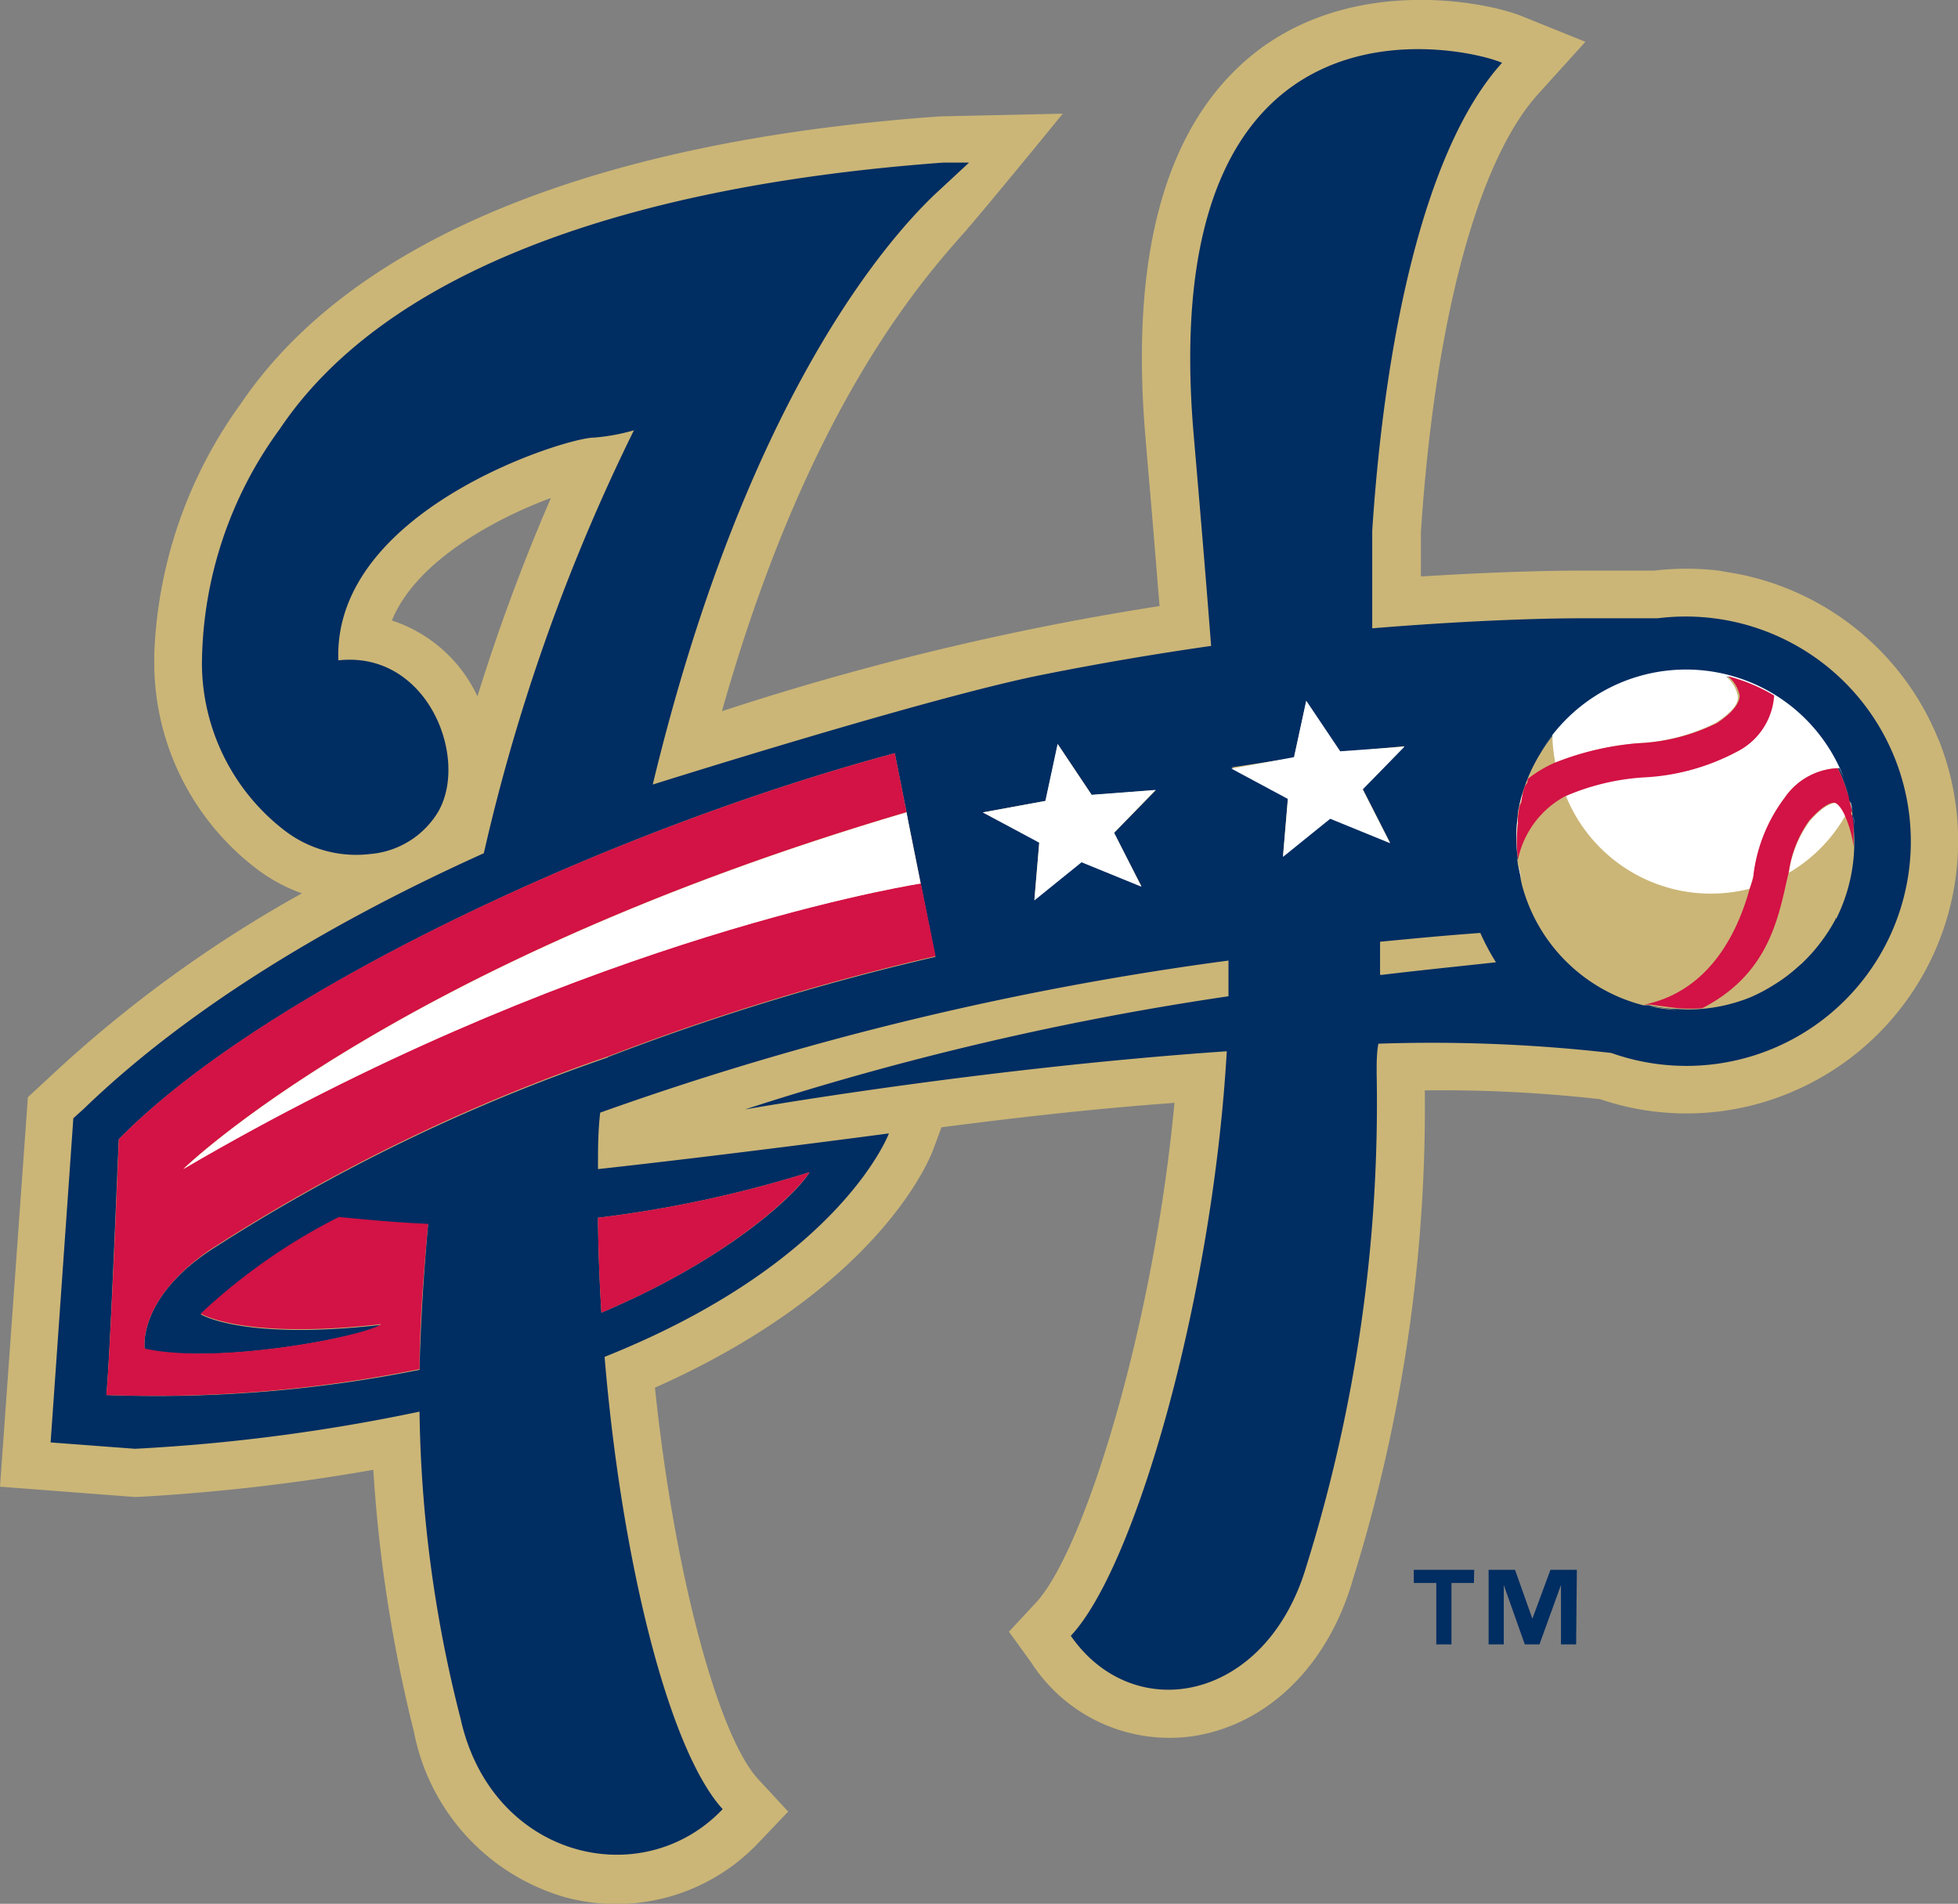 <svg viewBox="0 0 80.09 77.87" xmlns="http://www.w3.org/2000/svg"><rect x="0" y="0" width="80.09" height="77.87" fill="#808080" stroke="none"/><path d="m79.29 30.25a11.15 11.15 0 0 0 -8.29-6.79l-.7-.12a11.26 11.26 0 0 0 -2.64 0h-3.17c-.19 0-2.55 0-6.37.24v-1.81c.57-8.65 2.32-15.2 4.81-17.94l1.92-2.12-2.65-1.07c-1.5-.58-6.68-1.58-10.66 1.36-3.76 2.81-5.34 8.14-4.69 15.84l.15 1.78c.14 1.58.28 3.33.43 5.17-1.67.26-3.42.57-5.23.94a113.76 113.76 0 0 0 -12.67 3.36c3.53-12.5 8.24-17.69 10-19.68 1.37-1.6 3.94-4.76 3.94-4.76l-5 .11c-14.21 1-24.1 5.08-28.61 11.74a18.6 18.6 0 0 0 -3.55 10.27v.5a10.62 10.62 0 0 0 4.19 8.27 6.85 6.85 0 0 0 1.85 1 52.07 52.07 0 0 0 -10.26 7.46l-.39.36-.56.52-1.14 15.93 5.49.42h.13a81.77 81.77 0 0 0 9.65-1.11 59.3 59.3 0 0 0 1.66 10.71 8.78 8.78 0 0 0 6.14 6.76 8 8 0 0 0 7.93-2.19l1.24-1.3-1.24-1.34c-1.65-1.82-3.43-8.5-4.21-16 9.21-4.1 11.26-9.4 11.39-9.76l.33-.89c2.77-.36 6.08-.75 9.53-1-.86 9.21-3.71 18.37-5.68 20.46l-1.09 1.17.91 1.26a6.73 6.73 0 0 0 6.71 3c3-.5 5.44-2.89 6.45-6.4a64.84 64.84 0 0 0 2.94-20 57.65 57.65 0 0 1 7.17.36 11 11 0 0 0 7.66-.22 11.15 11.15 0 0 0 6.19-14.48zm-56.76-9.87a80.35 80.35 0 0 0 -3 8.1 6.57 6.57 0 0 0 -.39-.7 5.87 5.87 0 0 0 -3.11-2.4c1-2.46 4.28-4.18 6.47-5z" fill="#cbb677"/><path d="m77.5 31a9.21 9.21 0 0 0 -9.7-5.71h-3.28c-.22 0-3.41 0-8.39.41 0-1.49 0-2.85 0-4 .54-8.21 2.23-15.73 5.31-19.13-1.23-.57-14.21-3.79-12.62 15.14.21 2.45.47 5.47.72 8.71-2.17.31-4.51.7-7 1.2-4.66.94-15.67 4.42-15.84 4.47 3.79-15.73 9.59-22.29 11.55-24.15l1.39-1.29h-1.05c-13.59 1-23 4.72-27.14 10.89a16.42 16.42 0 0 0 -3.19 9.66 8.66 8.66 0 0 0 3.42 6.8 4.81 4.81 0 0 0 3.48.93 3.59 3.59 0 0 0 2.76-1.72c1.28-2.2-.43-6.6-4.08-6.2-.23-6.16 9.34-9.12 10.45-9.11a8.24 8.24 0 0 0 1.64-.3 78.5 78.5 0 0 0 -6.14 17.3c-6.12 2.76-12 6.24-16.37 10.46l-.42.38-.93 13.26 3.45.26a75.31 75.31 0 0 0 11.64-1.52 53.19 53.19 0 0 0 1.68 12.56c1.26 5.7 7.41 7.18 10.72 3.7-2.22-2.44-4.14-10.22-4.83-18.5 9.67-3.86 11.63-9.14 11.63-9.14s-6.44.86-11.9 1.46c0-.78 0-1.55.09-2.31a125.7 125.7 0 0 1 25.7-6.22v.57s0 .59 0 .89a121 121 0 0 0 -19.78 4.63s9.53-1.68 19.71-2.38c-.58 10.1-3.75 21.12-6.38 23.91 2.58 3.72 8 2.71 9.64-2.86a63.63 63.63 0 0 0 2.87-20.17c0-.4 0-.8.07-1.19a64.78 64.78 0 0 1 9.53.38 9.18 9.18 0 0 0 11.59-12.07zm-52.9 22.69c-.08-1.3-.13-2.6-.14-3.88a48.64 48.64 0 0 0 8.65-1.86c-.47.81-3.2 3.49-8.51 5.74zm.27-10.44a74.75 74.75 0 0 0 -16.34 7.94c-2.94 2-2.61 4-2.61 4 3 .64 9-.52 9.68-1-5.67.65-7.39-.43-7.39-.43a24.21 24.21 0 0 1 5.65-3.95c1.07.1 2.28.22 3.65.28-.2 2.23-.31 4.19-.35 5.94a54.45 54.45 0 0 1 -12.81 1.03c.15-1.43.49-10.22.51-10.46 6-6.11 20.32-12.73 31.74-15.79l.48 2.41.08.42 1.1 5.5a99.82 99.82 0 0 0 -13.4 4.1zm21.82-7-2.45-1-1.93 1.56.2-2.37-2.31-1.21 2.57-.47.5-2.32 1.39 2.08 2.62-.2-1.71 1.75zm10.76-5.73-1.71 1.75 1.12 2.2-2.44-1-1.94 1.53.2-2.37-2.31-1.24 2.56-.39.5-2.31 1.39 2.08zm-1 9.34q0-.68 0-1.34c1.35-.13 2.71-.26 4.1-.36a9.64 9.64 0 0 0 .64 1.2c-1.05.12-2.7.28-4.71.52zm18.63-2.31v.05a7 7 0 0 1 -.58.91l-.1.13a6.76 6.76 0 0 1 -.7.77l-.15.13a6.64 6.64 0 0 1 -.84.65l-.13.08a6.84 6.84 0 0 1 -1 .53 6.92 6.92 0 0 1 -2 .47 6.89 6.89 0 0 1 -1 0 6.83 6.83 0 0 1 -1.14-.15h-.29.07a6.91 6.91 0 0 1 -4.7-4.12 7.07 7.07 0 0 1 -.27-.82l-.05-.23c0-.22-.09-.43-.12-.65s0-.13 0-.2a6.93 6.93 0 0 1 0-1.7v-.11a6.75 6.75 0 0 1 .18-.79 6.91 6.91 0 0 1 .74-1.67 6.92 6.92 0 0 1 12.36 1 7 7 0 0 1 .23.68c0 .09 0 .19.07.28s.07.28.1.43 0 .1 0 .15.05.39.07.58a7 7 0 0 1 -.72 3.63z" fill="#002d62"/><path d="m37.16 33.64.5 2.49c-1.34.22-14.58 2.55-30.16 11.68 0 0 8.58-8.4 29.58-14.59l-.48-2.41c-11.41 3.06-25.77 9.68-31.74 15.79 0 .24-.36 9-.51 10.46a54.45 54.45 0 0 0 12.81-1.06c0-1.76.15-3.71.35-5.94-1.37-.06-2.58-.18-3.65-.28a24.21 24.21 0 0 0 -5.65 3.95s1.72 1.08 7.39.43c-.7.51-6.7 1.67-9.68 1 0 0-.33-1.94 2.61-4a74.75 74.75 0 0 1 16.34-7.95 99.82 99.82 0 0 1 13.4-4.1z" fill="#d31245"/><path d="m24.6 53.69c5.31-2.25 8-4.92 8.51-5.74a48.64 48.64 0 0 1 -8.65 1.86c.01 1.28.06 2.58.14 3.88z" fill="#d31245"/><g fill="#fff"><path d="m53.43 28.66-.5 2.31-2.56.47 2.31 1.24-.2 2.37 1.93-1.56 2.45 1-1.12-2.2 1.71-1.75-2.63.19z"/><path d="m44.65 32.51-1.39-2.08-.5 2.33-2.56.47 2.31 1.24-.2 2.36 1.93-1.56 2.45 1-1.12-2.21 1.7-1.75z"/><path d="m73.55 39.57a6.64 6.64 0 0 1 -.84.65 6.64 6.64 0 0 0 .84-.65z"/><path d="m75.69 32.77c0 .14.07.28.1.43-.03-.15-.06-.29-.1-.43z"/><path d="m62.52 37a7.07 7.07 0 0 1 -.27-.82 7.07 7.07 0 0 0 .27.82z"/><path d="m75.81 33.34c0 .19.06.39.07.58-.02-.19-.04-.38-.07-.58z"/><path d="m62.08 33.67c0-.07 0-.15 0-.22s0 0 0-.07a6.93 6.93 0 0 0 0 1.7 6.77 6.77 0 0 1 0-1.41z"/><path d="m72.57 40.3a6.94 6.94 0 0 1 -1 .53 6.84 6.84 0 0 0 1-.53z"/><path d="m63.62 31.2a11.75 11.75 0 0 1 3.38-.8 8 8 0 0 0 3.16-.82c.36-.23 1-.68.92-1.12a1.35 1.35 0 0 0 -.48-.79 7.06 7.06 0 0 1 1.89.79 2.77 2.77 0 0 1 -1.49 2.31 9 9 0 0 1 -3.74 1 9.59 9.59 0 0 0 -3.21.78 6.4 6.4 0 0 0 7.53 3.8c.06-.23.12-.45.17-.65a6.57 6.57 0 0 1 1.25-3.07 2.78 2.78 0 0 1 2.24-1.21c.06.13.12.25.18.39a6.92 6.92 0 0 0 -12.42-1.01 7.4 7.4 0 0 1 .5-.73 6 6 0 0 0 .12 1.13z"/><path d="m74.4 38.67a6.76 6.76 0 0 1 -.7.77 6.76 6.76 0 0 0 .7-.77z"/><path d="m62.21 35.92c0-.22-.09-.43-.12-.65.03.22.07.44.12.65z"/><path d="m75.39 31.81a6.52 6.52 0 0 1 .23.68 7 7 0 0 0 -.23-.68z"/><path d="m75.08 37.63a7 7 0 0 1 -.58.91 7 7 0 0 0 .58-.91z"/><path d="m62.51 31.87a7 7 0 0 1 .5-1 6.91 6.91 0 0 0 -.71 1.62c0-.12.09-.23.13-.35s.05-.19.08-.27z"/><path d="m75.1 32.84c-.12 0-.48.07-1.06.73a4.7 4.7 0 0 0 -.87 2.13 6.34 6.34 0 0 0 2.33-2.37c-.14-.26-.27-.45-.4-.49z"/><path d="m62.27 32.6v-.13a6.75 6.75 0 0 0 -.18.79c0-.13.06-.26.09-.39s.07-.17.09-.27z"/></g><g fill="#cbb677"><path d="m68.6 41.31-1.14-.15a6.83 6.83 0 0 0 1.14.15z"/><path d="m69.55 41.3a7.39 7.39 0 0 1 -1 0 6.89 6.89 0 0 0 1 0z"/><path d="m75.88 34.12v.07s0-.05 0-.07z"/><path d="m62.44 32.1c0 .12-.09.23-.13.35v.13c.01-.15.07-.31.13-.48z"/><path d="m62.21 32.88c0 .13-.06.26-.09.39v.11s0 0 0 .07c.01-.19.05-.38.09-.57z"/></g><path d="m73.09 36 .08-.34a4.7 4.7 0 0 1 .83-2.09c.58-.66.94-.77 1.06-.73s.27.23.39.49a4.65 4.65 0 0 1 .37 1.3c0-.15 0-.29 0-.44v-.07c0-.06 0-.13 0-.19 0-.19 0-.39-.07-.58s0-.1 0-.15-.06-.29-.1-.43 0-.19-.07-.28a6.52 6.52 0 0 0 -.23-.68c-.05-.14-.12-.26-.18-.39a2.78 2.78 0 0 0 -2.17 1.21 6.57 6.57 0 0 0 -1.27 3.1c0 .2-.1.43-.17.65-.5 1.79-1.64 4.15-4.29 4.71h-.07.29l1.14.15a7.39 7.39 0 0 0 1 0c2.59-1.34 3.07-3.46 3.46-5.24z" fill="#d31245"/><path d="m71 30.77a2.77 2.77 0 0 0 1.57-2.32 7.06 7.06 0 0 0 -1.89-.79 1.35 1.35 0 0 1 .48.79c0 .44-.57.89-.92 1.12a8 8 0 0 1 -3.24.83 11.75 11.75 0 0 0 -3.41.8 5.18 5.18 0 0 0 -1.1.66c0 .08 0 .15-.07.23s-.12.33-.16.5 0 .19-.06.28-.09.38-.11.57 0 .15 0 .22a6.61 6.61 0 0 0 0 1.5 3.83 3.83 0 0 1 1.91-2.58 9.59 9.59 0 0 1 3.21-.78 9 9 0 0 0 3.79-1.03z" fill="#d31245"/><path d="m37.66 36.14-.5-2.49-.08-.42c-21 6.19-29.58 14.59-29.58 14.59 15.58-9.13 28.82-11.46 30.16-11.68z" fill="#fff"/><path d="m60.29 64.75h-.92v2.51h-.62v-2.51h-.92v-.54h2.47zm4.18 2.51h-.62v-2.43l-.88 2.43h-.6l-.86-2.43v2.43h-.62v-3.05h1.08l.71 2 .74-2h1.08z" fill="#002d62"/></svg>